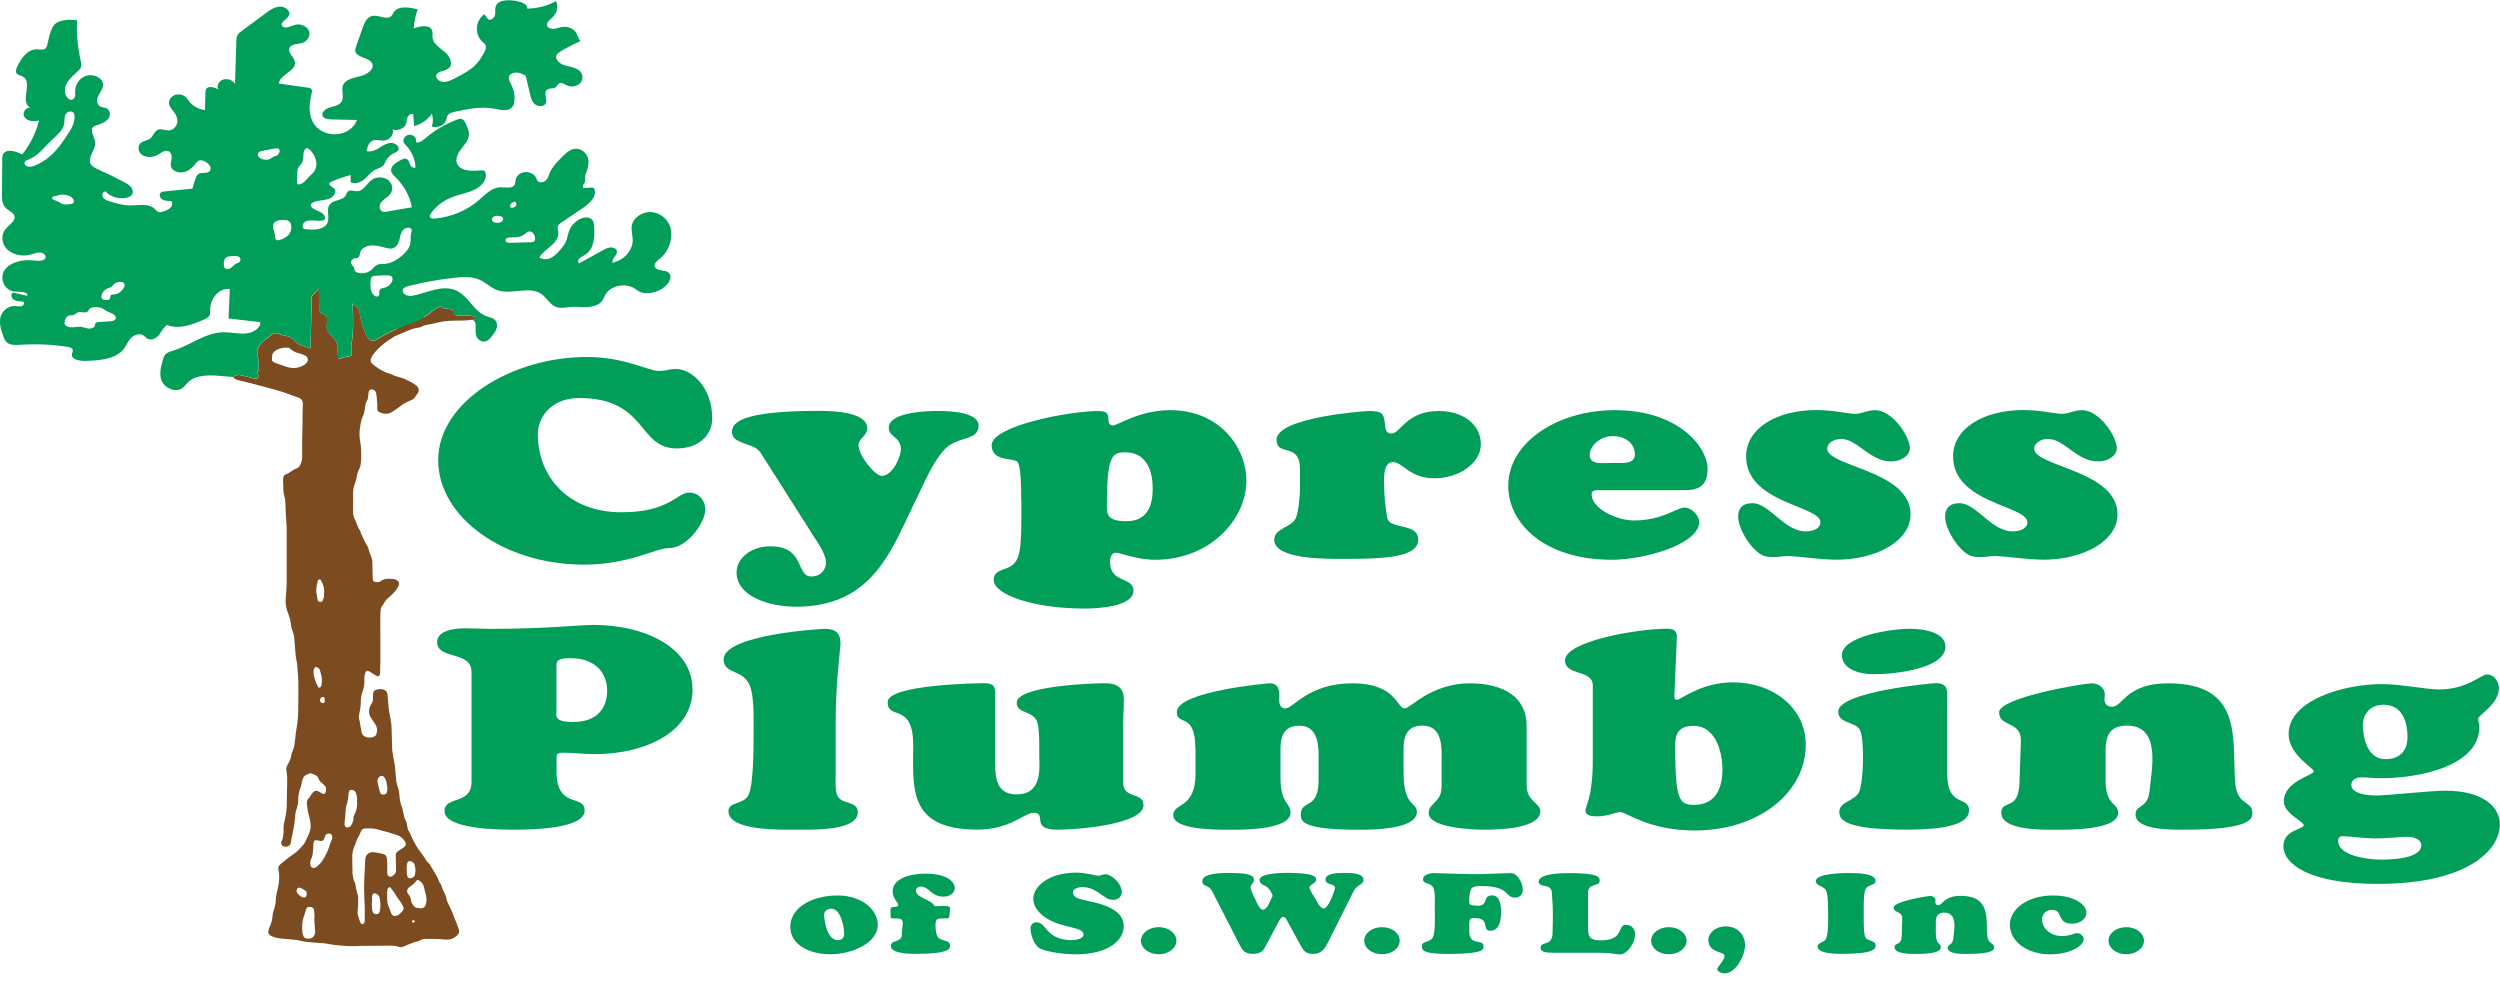 <svg xmlns="http://www.w3.org/2000/svg" xmlns:xlink="http://www.w3.org/1999/xlink" id="Layer_1" x="0px" y="0px" viewBox="0 0 317.32 126.67" style="enable-background:new 0 0 317.32 126.67;" xml:space="preserve">
<style type="text/css">
	.st0{fill:#009E59;}
	.st1{fill:#7C4C20;}
</style>
<g>
	<path class="st0" d="M74.51,45.31c4.75,0,7.8,1.77,9.06,1.77c1.07,0,1.36-0.25,2.18-0.25c2.03,0,4.65,2.28,4.65,6.29   c0,2.06-1.65,3.8-4.51,3.8c-4.99,0-3.73-6.4-12.35-6.4c-3.73,0-5.28,2.6-5.28,4.59c0,5.35,3.83,9.91,10.61,9.91   c6.15,0,7.07-2.5,8.58-2.5c1.4,0,2.08,1.23,2.08,2.13c0,1.59-2.23,4.92-4.65,4.92c-1.65,0-5.04,2.1-10.75,2.1   c-10.17,0-18.51-6-18.51-13.27C55.62,50.99,64.97,45.31,74.51,45.31z"></path>
	<path class="st0" d="M114.31,67.5c-2.36,4.81-5.43,9.51-13.27,9.51c-3.46,0-7.55-1.34-7.55-4.34c0-1.81,1.83-3.33,4.28-3.33   c4.47,0,3.22,3.83,5.19,3.83c1.3,0,1.88-0.94,1.88-1.77c0-1.01-0.96-2.39-1.54-3.29l-6.73-10.6c-0.91-1.45-3.66-1.01-3.66-2.68   c0-1.08,0.87-2.68,11.01-2.68c1.83,0,6.16,0.14,6.16,2.21c0,0.98-1.11,1.27-1.11,2.13c0,1.37,2.12,3.91,2.93,3.91   c1.44,0,2.45-2.5,2.45-3.36c0-1.63-1.54-1.52-1.54-2.75c0-1.92,4.52-2.13,6.25-2.13c1.59,0,5.15,0.18,5.15,1.84   c0,2.13-2.89,1.19-4.57,3.33c-1.06,1.27-1.83,2.86-2.5,4.27L114.31,67.5z"></path>
	<path class="st0" d="M129.62,63.38c0-3.8-0.29-4.63-0.53-4.81c-0.63-0.47-3.22,0-3.22-2.06c0-2.46,9.91-4.34,13.47-4.34   c1.15,0,1.35,0.29,1.35,1.08c0,0.25,0.05,0.76,0.53,0.76c0.67,0,3.37-1.95,7.31-1.95c6.3,0,9.67,4.74,9.67,8.97   c0,4.85-4.57,10.02-11.59,10.02c-2.26,0-4.52-0.9-4.95-0.9c-0.67,0-0.77,0.76-0.77,1.16c0,2.75,2.98,1.88,2.98,3.65   c0,2.03-4.38,2.28-6.25,2.28c-6.44,0-11.49-1.77-11.49-3.62c0-1.63,1.97-1.01,2.84-2.42c0.48-0.76,0.67-1.81,0.67-5.82V63.38z    M142.8,57.41c-1.73,0-2.31,0.54-2.31,7.12c0,1.19,0.77,1.63,2.45,1.63c2.98,0,3.37-2.42,3.37-4.16   C146.31,60.27,145.83,57.41,142.8,57.41z"></path>
	<path class="st0" d="M165.01,59.58c0-3.54-2.98-1.56-2.98-3.76c0-2.86,11.25-3.65,11.69-3.65c1.83,0,1.88,0.36,2.07,1.59   c0.05,0.43,0,1.27,0.82,1.27c1.15,0,1.88-2.86,6.01-2.86c3.22,0,5.34,1.81,5.34,4.2c0,2.42-2.74,4.34-5.92,4.34   c-3.13,0-3.99-2.06-5.24-2.06c-1.35,0-1.11,2.42-1.11,3.07c0,1.08,0.14,2.6,0.38,3.98c0.29,1.59,3.94,0.61,3.94,2.78   c0,2.28-4.23,2.46-9.52,2.46c-2.21,0-8.75,0.07-8.75-2.42c0-1.52,2.21-1.52,2.74-2.78c0.38-0.9,0.53-2.97,0.53-3.98V59.58z"></path>
	<path class="st0" d="M203.32,62.22c-0.53,0-1.3-0.11-1.3,0.51c0,1.81,3.13,3.33,5.39,3.33c3.61,0,5.39-1.63,6.4-1.63   s1.87,1.12,1.87,1.81c0,2.79-6.78,4.81-11.11,4.81c-8.66,0-13.13-4.7-13.13-9.37c0-5.57,6.3-9.62,13.52-9.62   c8.18,0,11.78,4.74,11.78,7.45c0,2.39-1.44,2.71-2.98,2.71H203.32z M207.51,57.67c0-1.3-1.06-2.31-2.84-2.31   c-1.59,0-2.89,1.23-2.89,2.39c0,1.3,1.64,1.01,2.89,1.01C205.97,58.75,207.51,58.97,207.51,57.67z"></path>
	<path class="st0" d="M233.42,52.28c0.87,0.11,1.64,0.25,1.97,0.25c0.48,0,0.87-0.11,1.3-0.25c0.43-0.11,0.87-0.22,1.3-0.22   c2.21,0,4.42,3.33,4.42,4.81c0,0.98-1.11,1.7-2.36,1.7c-2.74,0-4.28-2.86-6.4-2.86c-0.87,0-1.73,0.54-1.73,1.23   c0,2.31,10.58,2.75,10.58,8.35c0,3.4-4.38,5.75-9.38,5.75c-0.96,0-2.36-0.11-3.56-0.25c-1.2-0.11-2.26-0.22-2.55-0.22   c-0.34,0-0.63,0.04-0.96,0.07c-0.29,0.04-0.58,0.07-0.91,0.07c-0.96,0-1.44-0.11-2.12-0.69c-1.2-1.01-2.4-3.07-2.4-4.45   c0-0.94,0.43-1.7,1.83-1.7c2.12,0,4.04,3.58,6.73,3.58c0.96,0,1.88-0.36,1.88-1.16c0-2.13-9.43-2.39-9.43-8.35   c0-3.62,3.94-5.89,8.9-5.89C231.49,52.06,232.5,52.13,233.42,52.28z"></path>
	<path class="st0" d="M259.69,52.28c0.87,0.11,1.64,0.25,1.97,0.25c0.48,0,0.87-0.11,1.3-0.25c0.43-0.11,0.87-0.22,1.3-0.22   c2.21,0,4.42,3.33,4.42,4.81c0,0.98-1.11,1.7-2.36,1.7c-2.74,0-4.28-2.86-6.4-2.86c-0.87,0-1.73,0.54-1.73,1.23   c0,2.31,10.58,2.75,10.58,8.35c0,3.4-4.38,5.75-9.38,5.75c-0.96,0-2.36-0.11-3.56-0.25c-1.2-0.11-2.26-0.22-2.55-0.22   c-0.34,0-0.63,0.04-0.96,0.07c-0.29,0.04-0.58,0.07-0.91,0.07c-0.96,0-1.44-0.11-2.12-0.69c-1.2-1.01-2.4-3.07-2.4-4.45   c0-0.94,0.43-1.7,1.83-1.7c2.12,0,4.04,3.58,6.73,3.58c0.96,0,1.88-0.36,1.88-1.16c0-2.13-9.43-2.39-9.43-8.35   c0-3.62,3.94-5.89,8.9-5.89C257.77,52.06,258.78,52.13,259.69,52.28z"></path>
	<g>
		<path class="st0" d="M59.84,85.26c0-2.69-4.36-1.5-4.36-3.76c0-1.43,2.06-1.75,3.52-1.75c1.17,0,2.3,0.07,3.47,0.07    c6.8,0,10.93-0.5,12.9-0.5c6.38,0,12.53,2.83,12.53,8.2c0,5.34-5.91,8.2-12.43,8.2c-1.41,0-2.81-0.18-4.08-0.18    c-0.56,0-0.75,0.18-0.75,0.57v2.08c0.14,4.48,3.57,2.61,3.57,4.69c0,2.33-6.76,2.43-8.87,2.43c-1.97,0-8.92-0.04-8.92-2.36    c0-1.97,3.43-0.75,3.43-3.69V85.26z M72.41,83.54c-1.83,0-1.78,0.43-1.78,1.15v5.37c0,0.75-0.42,1.58,2.11,1.58    c3.1,0,4.32-1.79,4.32-3.98C77.06,85.4,75.55,83.54,72.41,83.54z"></path>
		<path class="st0" d="M106.06,98.51c0,0.64-0.05,1.83,0.19,2.4c0.52,1.29,2.63,0.68,2.63,2.18c0,2.4-5.72,2.22-7.74,2.22    c-2.11,0-8.68,0.18-8.68-2.36c0-1.25,2.02-0.79,2.58-2.11c0.61-1.47,0.61-5.94,0.61-7.7c0-1.4,0.09-4.08-0.33-5.69    c-0.7-2.65-3.47-1.72-3.47-3.76c0-3.12,12.2-3.87,12.86-3.87c1.6,0,1.97,0.79,1.97,1.86c0,0.82-0.61,4.76-0.61,9.88V98.51z"></path>
		<path class="st0" d="M126.33,97.18c0,1.43,0.14,3.65,2.67,3.65c3.38,0,2.91-3.37,2.91-5.08c0-1.18,0.05-2.72-0.19-3.87    c-0.38-1.79-2.67-1.18-2.67-2.69c0-2.11,9.43-2.47,11.21-2.47c1.69,0,2.39,0.75,2.39,2c0,1.15-0.09,2.26-0.09,3.4v7.2    c0,2.15,2.58,1.15,2.58,2.87c0,2.44-8.31,3.12-10.89,3.12c-3.61,0-1.22-2.15-3.1-2.15c-0.52,0-1.27,0.54-2.39,1.07    s-2.63,1.07-4.69,1.07c-8.92,0-8.16-5.37-8.16-10.74c0-5.48-3.24-3.08-3.24-5.44c0-2.29,11.82-2.4,12.2-2.4    c1.31,0,1.45,0.46,1.45,1.36V97.18z"></path>
		<path class="st0" d="M151.72,94.93c0-2.29-0.61-2.94-1.08-3.26c-0.61-0.39-1.27-0.36-1.27-1.29c0-2.65,11.64-3.65,11.73-3.65    c1.17,0,1.27,0.79,1.27,1.54c0,0.43-0.19,1.65,0.8,1.65c0.47,0,1.22-0.79,2.53-1.61c1.31-0.79,3.19-1.58,5.96-1.58    c5.58,0,5.63,3.19,6.62,3.19c0.38,0,1.22-0.79,2.58-1.61c1.41-0.79,3.28-1.58,5.68-1.58c4.46,0,7.23,1.86,7.23,5.37v7.56    c0,2.08,1.74,2.26,1.74,3.29c0,2.26-5.35,2.36-7.18,2.36c-1.55,0-6.99-0.25-6.99-2.11c0-1.33,1.64-1.29,1.64-3.37v-3.22    c0-1.5,0.23-4.51-2.44-4.51c-2.63,0-2.39,2.44-2.39,3.76v2.22c0,4.4,1.69,3.65,1.69,4.98c0,2.22-5.63,2.26-7.32,2.26    c-7.09,0-7.46-1-7.41-2c0.05-1.9,2.39-0.39,2.25-4.66v-2.04c0-1.29,0.24-4.51-2.44-4.51c-2.63,0-2.39,2.44-2.39,3.76v2.9    c0,3.29,1.27,3.08,1.27,4.37c0,0.93-1.08,2.18-7.51,2.18c-1.83,0-7.37,0.04-7.37-1.86c0-1.61,2.82-0.75,2.82-5.23V94.93z"></path>
		<path class="st0" d="M212.53,88.26c0,0.18-0.05,0.57,0.33,0.57c0.23,0,0.99-0.57,2.21-1.11c1.22-0.57,2.86-1.11,4.93-1.11    c4.97,0,9.2,3.19,9.2,7.91c0,6.12-6.01,10.89-14.08,10.89c-5.91,0-8.68-2.33-9.43-2.33s-1.5,0.54-3.05,0.54    c-0.66,0-1.41-0.14-1.41-0.72c0-0.57,0.94-1.72,0.94-6.37v-9.53c0-2.08-3.52-1.15-3.52-3.19c0-2.4,9.1-4.01,13-4.01    c1.27,0,1.22,0.75,1.17,1.54L212.53,88.26z M214.93,92.13c-2.06,0-2.3,1.29-2.3,2.51c0,6.95,0.52,7.52,2.39,7.52    c3.1,0,3.61-2.69,3.61-4.51C218.63,95.96,218.02,92.13,214.93,92.13z"></path>
		<path class="st0" d="M247.16,98.29c0,4.23,2.77,2.69,2.77,4.58c0,2.43-5.96,2.43-8.07,2.43c-8.07,0-8.4-1.4-8.4-2.26    c0-1.29,1.92-1.36,2.49-2.47c0.61-1.25,0.7-6.45,0.19-7.77c-0.42-1.25-2.82-0.86-2.82-2.47c0-2.54,11.92-3.62,12.39-3.62    c1.41,0,1.45,0.82,1.45,1.58V98.29z M237.87,85.58c-1.97,0-4.08-0.68-4.08-2.44c0-2.36,6.19-3.33,8.59-3.33    c1.88,0,4.55,0.47,4.55,2.26C246.93,84.86,240.55,85.58,237.87,85.58z"></path>
		<path class="st0" d="M267.25,98.94c0,3.47,1.6,2.87,1.6,4.23c0,2.22-6.24,2.15-8.17,2.15c-1.88,0-6.66,0-6.66-2.15    c0-1.72,2.16-0.18,2.3-3.69l0.19-5.37c0.09-2.65-2.77-1.79-2.77-3.69c0-1.9,10.79-3.69,11.73-3.69c1.03,0,1.69,0.68,1.69,1.4    c0,0.21-0.05,0.43-0.05,0.64c0,0.43,0.23,0.93,0.94,0.93c0.75,0,1.17-0.75,2.11-1.5c0.94-0.72,2.35-1.47,5.02-1.47    c9.71,0,8.07,7.27,8.54,12.71c0.24,2.83,2.16,2.18,2.16,3.72c0,0.64,0.19,2.15-8.63,2.15c-1.69,0-6.19,0.07-6.19-1.93    c0-1.29,1.55-0.68,1.78-3.01c0.23-2.54,1.55-8.27-2.86-8.27c-3,0-2.72,2.47-2.72,4.08V98.94z"></path>
		<path class="st0" d="M301.79,112.19c-8.68,0-11.96-2.51-11.96-4.8c0-2.08,2.58-2.11,2.58-2.65c0-0.47-2.53-1.47-2.53-3.04    c0-2.54,3.8-3.29,3.8-3.8c0-0.43-3.19-2.08-3.19-4.73c0-4.33,7.08-6.34,11.82-6.34c2.39,0,5.63,0.68,7.27,0.68    c3.57,0,5.35-1.9,6.05-1.9c1.08,0,1.55,1.07,1.55,1.75c0,2-2.63,3.44-2.63,3.83c0,0.36,0.14,0.75,0.14,1.11    c0,4.83-7.37,6.48-12.53,6.48c-0.8,0-1.6-0.11-2.44-0.11c-0.8,0-1.27,0.39-1.27,0.97c0,1.11,2.06,1.33,3.14,1.33    c1.46,0,6.9-0.61,8.77-0.61c4.88,0,6.94,2.11,6.94,4.26C317.32,107.85,313.28,112.19,301.79,112.19z M302.26,109.11    c1.55,0,5.07-0.18,5.07-1.83c0-0.75-0.94-1.07-1.83-1.07c-0.7,0-2.53,0.21-4.04,0.21c-1.08,0-3.61-0.29-4.13-0.29    c-0.42,0-0.56,0.32-0.56,0.57C296.77,108.61,300.43,109.11,302.26,109.11z M302.54,89.45c-1.83,0-2.63,1.33-2.63,2.58    c0,1.36,0.47,4.33,2.86,4.33c2.11,0,2.81-1.4,2.81-2.79C305.59,92.1,305.17,89.45,302.54,89.45z"></path>
	</g>
	<g>
		<path class="st0" d="M100.31,117.64c0-2.54,2.92-3.98,5.99-3.98c3.26,0,5.12,1.95,5.12,3.71c0,2.33-3.28,3.75-6.01,3.75    C102.66,121.12,100.31,119.88,100.31,117.64z M105.51,115.34c-0.61,0-0.95,0.44-0.91,0.85c0.07,0.89,0.41,3.08,1.69,3.14    c0.71,0.03,0.86-0.43,0.86-0.88C107.14,117.81,106.77,115.34,105.51,115.34z"></path>
		<path class="st0" d="M114.58,117.24c0.04-0.44-0.15-0.67-0.74-0.67c-0.22,0-0.8,0.07-0.8-0.18c0-1.12-0.11-1.25,0.45-1.28    c0.22-0.01,0.52-0.03,0.52-0.27c0-0.27-0.71-0.8-0.71-1.69c0-1.69,2.29-2.26,4.15-2.26c3.03,0,3.74,1.22,3.74,1.83    c0,0.6-0.63,1.09-1.42,1.09c-1.62,0-1.82-1.28-2.89-1.28c-0.37,0-0.63,0.23-0.63,0.51c0,0.89,1.94,1.19,2.27,1.82    c0.06,0.11,0.07,0.16,0.26,0.16c0.78,0,1.84-0.16,1.81,0.27l-0.09,1.04c-0.02,0.21-0.22,0.24-0.48,0.24    c-1.1,0-1.28-0.01-1.28,0.92c0,0.4,0.06,0.9,0.19,1.26c0.33,0.85,1.66,0.4,1.66,1.28c0,0.34-0.04,1.04-4.23,1.04    c-0.89,0-3.29-0.01-3.29-1.01c0-0.79,1.3-0.43,1.38-1.29L114.58,117.24z"></path>
		<path class="st0" d="M131.15,114.07c0-1.48,1.86-3.31,5.47-3.31c1.19,0,2.53,0.4,2.81,0.4c0.26,0,0.52-0.2,0.91-0.2    c0.63,0,2.05,1.09,2.05,2.29c0,0.48-0.41,0.97-1.1,0.97c-1.25,0-1.97-1.62-3.91-1.62c-0.58,0-1.19,0.2-1.19,0.71    c0,1.12,2.55,0.82,4.71,1.92c1.15,0.58,1.73,1.29,1.73,2.36c0,1.66-1.79,3.54-6.12,3.54c-1.23,0-3.33-0.24-4.39-0.68    c-0.89-0.38-1.32-1.89-1.32-2.61c0-0.38,0.22-0.77,0.78-0.77c1.32,0,1.1,2.26,4.52,2.26c0.41,0,1.43-0.16,1.43-0.7    c0-1.02-2.55-0.77-4.62-2.03C131.89,115.96,131.15,115.1,131.15,114.07z"></path>
		<path class="st0" d="M147.07,121.12c-1.25,0-2.25-0.77-2.25-1.72c0-0.95,1-1.72,2.25-1.72c1.25,0,2.25,0.77,2.25,1.72    C149.32,120.35,148.32,121.12,147.07,121.12z"></path>
		<path class="st0" d="M163.44,116.99c-0.09-0.16-0.24-0.6-0.54-0.6c-0.35,0-0.48,0.37-0.97,1.28l-1.14,2.14    c-0.39,0.74-0.58,1.26-1.79,1.26c-1.04,0-1.32-0.5-1.66-1.15l-3.46-6.75c-0.52-1.02-1.27-0.5-1.27-1.36    c0-0.98,2.51-1.01,3.37-1.01c2.72,0,3.18,0.33,3.18,0.91c0,0.43-0.43,0.48-0.43,0.92c0,0.41,0.58,1.45,0.65,1.62    c0.09,0.23,0.5,1.22,0.93,1.22c0.48,0,0.88-1.02,0.97-1.24c0.06-0.08,0.24-0.46,0.24-0.55c0-0.13-0.39-1.01-0.95-1.25    c-0.37-0.14-0.69-0.34-0.69-0.7c0-0.09-0.26-0.94,3.63-0.94c3.61,0,3.54,0.64,3.54,0.88c0,0.47-0.84,0.6-0.84,0.95    c0,0.38,0.63,1.26,0.82,1.58c0.13,0.23,0.54,1.11,0.99,1.11c0.63,0,1.43-2.42,1.43-2.61c0-0.61-1.21-0.3-1.21-1.08    c0-0.87,1.9-0.82,2.66-0.82c0.76,0,2.16,0.07,2.16,0.87c0,0.7-0.78,0.51-1.28,1.51l-3.2,6.39c-0.39,0.77-0.82,1.51-1.88,1.51    c-0.93,0-1.23-0.38-1.56-0.98L163.44,116.99z"></path>
		<path class="st0" d="M175.41,121.12c-1.25,0-2.25-0.77-2.25-1.72c0-0.95,1.01-1.72,2.25-1.72s2.25,0.77,2.25,1.72    C177.66,120.35,176.66,121.12,175.41,121.12z"></path>
		<path class="st0" d="M182.11,115.11c0.02-0.58,0.04-1.49-0.06-2.04c-0.22-1.22-1.43-0.7-1.43-1.48c0-0.54,0.82-0.77,1.42-0.77    c0.48,0,3.83,0.14,5.38,0.14c0.37,0,4.11-0.14,4.38-0.14c0.73,0,1.49,1.17,1.49,2.13c0,0.48-0.3,0.98-1,0.98    c-1.29,0-0.62-1.46-4.19-1.46c-1.13,0-1.62-0.07-1.62,1.99c0,0.26,0.02,0.5,1.1,0.5c1.43,0,0.52-1.31,1.82-1.31    c1.06,0,1.14,1.55,1.14,2.1c0,0.67-0.09,2.39-1.36,2.39c-1.19,0,0.04-1.61-1.96-1.61c-0.82,0-0.71,0.11-0.73,1.58    c-0.07,2.1,1.81,0.94,1.81,2.02c0,0.33,0.17,0.95-4.36,0.95c-2.98,0-3.46-0.33-3.46-0.94c0-0.8,1-0.43,1.4-1.18    c0.19-0.4,0.24-1.41,0.24-1.88V115.11z"></path>
		<path class="st0" d="M197.09,120.92c-0.6,0-1.54,0.03-1.54-0.62c0-0.88,1.45-0.14,1.51-1.79c0.04-1.04,0.04-1.95,0.04-2.78    c0-0.85-0.09-1.65-0.13-2.44c-0.04-1.19-1.67-0.57-1.67-1.38c0-1.04,2.92-1.09,3.83-1.09c3.72,0,3.91,0.48,3.91,0.97    c0,0.82-1.47,0.2-1.47,1.53v4.52c0,1.02,0.22,1.52,1.54,1.52c3.17,0,2.08-1.97,3.28-1.97c0.84,0,1.15,0.68,1.15,1.22    c0,1.11-1.04,2.53-1.9,2.53c-0.34,0-0.6-0.06-0.93-0.1c-0.35-0.06-0.76-0.1-1.4-0.1H197.09z"></path>
		<path class="st0" d="M211.82,121.12c-1.25,0-2.25-0.77-2.25-1.72c0-0.95,1.01-1.72,2.25-1.72s2.25,0.77,2.25,1.72    C214.07,120.35,213.06,121.12,211.82,121.12z"></path>
		<path class="st0" d="M217.96,122.99c0-0.24,0.93-1.09,0.93-1.66c0-0.61-2.05-0.31-2.05-2.03c0-0.91,0.97-1.72,2.18-1.72    c1.69,0,2.48,1.25,2.48,2.39c0,1.26-1.14,3.58-2.61,3.58C218.5,123.55,217.96,123.32,217.96,122.99z"></path>
		<path class="st0" d="M232.02,115.24c0-1.8-0.19-2.22-0.39-2.42c-0.43-0.41-1.15-0.45-1.15-0.99c0-1.02,3.8-1.02,4.17-1.02    c1.12,0,3.41,0.03,3.41,0.99c0,0.51-0.71,0.48-1.13,0.85c-0.35,0.31-0.37,1.59-0.37,2.58v1.41c0,2.53,0.22,2.47,0.6,2.64    c0.47,0.21,0.91,0.28,0.91,0.72c0,0.43-0.17,1.07-4.24,1.07c-0.78,0-3.13-0.01-3.13-0.92c0-0.45,0.63-0.53,0.93-0.79    c0.22-0.2,0.41-0.72,0.41-2.71V115.24z"></path>
		<path class="st0" d="M245.72,118.55c0,1.38,0.63,1.14,0.63,1.68c0,0.88-2.48,0.85-3.24,0.85c-0.75,0-2.64,0-2.64-0.85    c0-0.68,0.86-0.07,0.91-1.46l0.07-2.13c0.04-1.05-1.1-0.71-1.1-1.46s4.28-1.46,4.65-1.46c0.41,0,0.67,0.27,0.67,0.55    c0,0.08-0.02,0.17-0.02,0.25c0,0.17,0.09,0.37,0.37,0.37c0.3,0,0.46-0.3,0.84-0.6c0.37-0.28,0.93-0.58,1.99-0.58    c3.85,0,3.2,2.88,3.39,5.04c0.09,1.12,0.86,0.87,0.86,1.48c0,0.26,0.08,0.85-3.42,0.85c-0.67,0-2.46,0.03-2.46-0.77    c0-0.51,0.61-0.27,0.71-1.19c0.09-1.01,0.61-3.28-1.14-3.28c-1.19,0-1.08,0.98-1.08,1.62V118.55z"></path>
		<path class="st0" d="M260.56,113.66c2.79,0,4.26,1.18,4.26,2.17c0,0.8-0.78,1.41-1.82,1.41c-2.01,0-1.08-1.76-2.55-1.76    c-0.82,0-1.27,0.64-1.27,1.21c0,1.05,1.02,2.12,2.49,2.12c1.17,0,1.56-0.37,1.96-0.37c0.5,0,0.84,0.43,0.84,0.77    c0,0.84-1.68,1.92-4.28,1.92c-2.81,0-5.08-1.58-5.08-3.75C255.11,115.32,257.44,113.66,260.56,113.66z"></path>
		<path class="st0" d="M269.88,121.12c-1.25,0-2.25-0.77-2.25-1.72c0-0.95,1.01-1.72,2.25-1.72s2.25,0.77,2.25,1.72    C272.13,120.35,271.12,121.12,269.88,121.12z"></path>
	</g>
</g>
<g>
	<path class="st1" d="M59.86,40.11c-1.35-0.14-2.03,0.09-2.19-0.27c-0.16-0.36,0.1-0.59-0.89-0.63c-0.99-0.05-0.47-0.59-1.46,0   c-0.99,0.59-0.94,0.91-1.83,1.13c-0.89,0.23-4.6,2.13-5.23,2.49c-0.63,0.36-1.2,0.95-1.83-0.45c-0.63-1.4-0.73-2.35-0.78-2.81   c-0.05-0.45-0.89-1.04-0.89-1.04s0.21,3.49-0.1,4.89c-0.31,1.4,0.52,1.72-0.58,1.86c-1.1,0.14-1.09,0.72-1.2-0.23   c-0.11-0.95,0.1-1.04-0.27-1.77c-0.37-0.72-0.37-0.41-0.84-1c-0.47-0.59-0.26-0.81-0.26-1.49c0-0.68,0.16-0.41-0.31-0.81   c-0.47-0.41-0.68-0.05-0.68-1.13c0-1.09-0.05-2.22-0.05-2.22l-0.89,1l-0.16,6.56c0,0,0.26,0.18-1.05-0.32   c-1.31-0.5-0.94-1.04-2.04-1.22c-1.1-0.18-1.36-0.68-1.99-0.05c-0.63,0.63-1.15,0.68-1.52,1.49c-0.37,0.81,0,1.18,0,1.81   c0,0.63,0.2,1.04-0.16,1.36c0,0,0.53,1.04-0.46,0.77c-0.99-0.27-1.2-0.27-1.67-0.41c-0.47-0.14-1.67,0.32-0.1,0.68   c1.57,0.36,4.79,1.25,4.79,1.25c0.89,0.25,1.71,0.61,2.58,0.89c0.42,0.13,0.66,0.42,0.64,0.83c0,0.12-0.01,0.24-0.01,0.36   c-0.01,0.37-0.02,0.74-0.03,1.11c0,0.21,0,0.42,0,0.62c-0.02,0.92-0.04,1.84-0.05,2.76c-0.01,0.65-0.01,1.31,0,1.96   c0.01,0.37-0.12,0.7-0.3,1.03c-0.09,0.15-0.21,0.28-0.39,0.34c-0.32,0.1-0.55,0.3-0.81,0.46c-0.15,0.1-0.3,0.21-0.47,0.26   c-0.29,0.09-0.4,0.26-0.43,0.5c-0.01,0.12-0.02,0.24-0.02,0.35c0.01,0.4,0.04,0.8,0.04,1.2c0,0.25,0.04,0.5,0.12,0.75   c0.07,0.2,0.11,0.41,0.12,0.61c0.04,0.67,0.05,1.34,0.08,2c0.01,0.16,0.03,0.33,0.04,0.49c0.02,0.34,0.06,0.68,0.06,1.02   c0,2.17-0.01,4.34,0,6.51c0,0.82-0.06,1.63-0.13,2.45c-0.05,0.61,0.06,1.19,0.29,1.75c0.19,0.48,0.33,0.96,0.38,1.47   c0.03,0.31,0.11,0.61,0.24,0.91c0.09,0.22,0.14,0.46,0.17,0.69c0.05,0.5,0.07,1.01,0.12,1.51c0.04,0.46,0.06,0.92,0.16,1.37   c0.07,0.31,0.12,0.61,0.13,0.92c0.01,0.18,0,0.36,0.03,0.53c0.1,0.74,0.09,1.48,0.09,2.23c-0.01,0.95,0,1.9-0.02,2.85   c-0.01,0.53-0.04,1.07-0.12,1.6c-0.09,0.57-0.2,1.14-0.24,1.72c-0.01,0.13-0.02,0.27-0.04,0.4c-0.07,0.49-0.12,0.97-0.35,1.43   c-0.06,0.12-0.1,0.26-0.12,0.39c-0.05,0.4-0.2,0.78-0.42,1.14c-0.16,0.26-0.27,0.56-0.21,0.86c0.12,0.53,0.1,1.06,0.1,1.6   c-0.01,0.86-0.05,1.72-0.05,2.58c0,0.66-0.07,1.3-0.23,1.95c-0.1,0.41-0.19,0.81-0.18,1.23c0.01,0.56,0.01,1.13-0.28,1.66   c-0.05,0.09-0.02,0.24,0.02,0.34c0.04,0.13,0.17,0.22,0.33,0.26c0.39,0.09,0.68-0.04,0.82-0.36c0.04-0.1,0.05-0.2,0.07-0.3   c0.04-0.25,0.06-0.5,0.13-0.75c0.21-0.83,0.33-1.67,0.39-2.51c0.01-0.13,0.02-0.27,0.06-0.4c0.08-0.33,0.19-0.66,0.27-1   c0.04-0.16,0.06-0.32,0.05-0.49c-0.02-0.59,0.08-1.15,0.31-1.7c0.08-0.18,0.09-0.38,0.14-0.56c0.05-0.19,0.08-0.38,0.15-0.56   c0.15-0.38,0.51-0.54,0.92-0.65c0.03-0.01,0.07-0.01,0.1,0c0.38,0.14,0.8,0.23,0.94,0.63c0.09,0.25,0.26,0.45,0.48,0.62   c0.09,0.07,0.17,0.15,0.25,0.23c0.3,0.29,0.29,0.62,0.17,0.96c-0.06,0.17-0.25,0.22-0.41,0.13c-0.07-0.04-0.13-0.09-0.2-0.13   c-0.56-0.33-0.74-0.35-1.19,0.24c-0.04,0.05-0.06,0.11-0.09,0.16c-0.07,0.1-0.13,0.21-0.22,0.3c-0.2,0.19-0.27,0.42-0.25,0.66   c0.03,0.34,0.06,0.68,0.13,1.02c0.07,0.38,0.2,0.75,0.27,1.13c0.08,0.46,0.14,0.92-0.01,1.37c-0.17,0.53-0.44,1.03-0.68,1.53   c-0.01,0.03-0.03,0.05-0.05,0.08c-0.45,0.55-0.94,1.07-1.56,1.47c-0.5,0.32-0.91,0.72-1.38,1.06c-0.32,0.24-0.41,0.52-0.32,0.88   c0.14,0.53,0.09,1.07,0.03,1.6c-0.06,0.46-0.19,0.9-0.28,1.36c-0.04,0.19-0.08,0.38-0.08,0.57c-0.01,0.54-0.12,1.06-0.3,1.58   c-0.07,0.21-0.12,0.43-0.13,0.65c-0.03,0.5-0.16,0.97-0.38,1.42c-0.07,0.15-0.12,0.31-0.15,0.47c-0.06,0.3,0.07,0.51,0.39,0.66   c0.4,0.19,0.83,0.28,1.28,0.32c0.61,0.05,1.23,0.11,1.84,0.17c0.12,0.01,0.24,0.02,0.35,0.06c0.72,0.21,1.48,0.24,2.23,0.3   c0.58,0.04,1.16,0.06,1.73,0.19c0.25,0.06,0.51,0.08,0.76,0.11c0.46,0.05,0.92,0.09,1.38,0.12c0.41,0.02,0.82,0.01,1.23,0.01   c0.17,0,0.34-0.03,0.51-0.03c1.29-0.01,2.57-0.02,3.86-0.03c0.31,0,0.62,0.02,0.91,0.13c0.23,0.09,0.46,0.07,0.7-0.02   c0.61-0.23,1.18-0.55,1.84-0.68c0.11-0.02,0.22-0.08,0.32-0.14c0.2-0.11,0.41-0.15,0.64-0.14c0.79,0.02,1.58-0.05,2.36,0.07   c0.12,0.02,0.24,0.01,0.36,0.01c0.45,0.01,0.82-0.15,1.15-0.42c0.39-0.3,0.45-0.64,0.27-1.05c-0.08-0.18-0.12-0.37-0.19-0.55   c-0.05-0.13-0.11-0.25-0.16-0.37c-0.08-0.19-0.16-0.39-0.23-0.59c-0.07-0.18-0.13-0.37-0.21-0.55c-0.21-0.45-0.43-0.9-0.64-1.36   c-0.04-0.1-0.07-0.2-0.08-0.3c-0.04-0.3-0.17-0.57-0.31-0.85c-0.08-0.16-0.17-0.33-0.22-0.5c-0.07-0.25-0.13-0.49-0.33-0.69   c-0.07-0.07-0.09-0.19-0.13-0.29c-0.06-0.14-0.09-0.29-0.17-0.42c-0.31-0.54-0.64-1.08-0.96-1.62c-0.03-0.05-0.07-0.1-0.12-0.14   c-0.28-0.21-0.42-0.5-0.59-0.78c-0.12-0.21-0.29-0.4-0.44-0.6c-0.08-0.11-0.17-0.22-0.25-0.34c-0.22-0.33-0.43-0.67-0.61-1.03   c-0.16-0.3-0.31-0.59-0.43-0.9c-0.03-0.07-0.04-0.15-0.09-0.21c-0.23-0.31-0.31-0.66-0.35-1.01c-0.02-0.18-0.06-0.36-0.15-0.52   c-0.19-0.33-0.25-0.68-0.33-1.03c-0.06-0.26-0.09-0.53-0.19-0.78c-0.16-0.38-0.24-0.77-0.27-1.17c-0.03-0.52-0.12-1.03-0.3-1.53   c-0.09-0.25-0.13-0.52-0.15-0.79c-0.06-0.55-0.09-1.1-0.14-1.64c-0.01-0.12-0.04-0.23-0.06-0.35c-0.12-0.63-0.27-1.26-0.3-1.9   c-0.03-0.89-0.04-1.78-0.07-2.67c-0.02-0.61-0.18-1.2-0.27-1.81c-0.03-0.21-0.08-0.41-0.1-0.61c-0.05-0.56-0.09-1.13-0.14-1.69   c-0.01-0.09-0.03-0.18-0.05-0.26c-0.04-0.15-0.16-0.25-0.3-0.34c-0.34-0.2-0.69-0.14-1.04-0.07c-0.2,0.04-0.33,0.15-0.39,0.32   c-0.08,0.23-0.09,0.47-0.07,0.71c0.03,0.3-0.05,0.58-0.23,0.85c-0.35,0.51-0.36,1.18-0.03,1.7c0.15,0.25,0.33,0.49,0.5,0.73   c0.29,0.42,0.35,0.86,0.2,1.33c-0.03,0.08-0.08,0.17-0.15,0.23c-0.3,0.25-0.96,0.29-1.3,0.1c-0.23-0.13-0.38-0.31-0.43-0.54   c-0.07-0.35-0.13-0.7-0.19-1.06c-0.03-0.15-0.03-0.3-0.08-0.44c-0.1-0.28-0.1-0.55-0.04-0.83c0.14-0.57,0.21-1.14,0.21-1.72   c0-0.39,0.08-0.77,0.22-1.14c0.16-0.43,0.24-0.87,0.23-1.32c0-0.21-0.01-0.42,0.01-0.62c0.02-0.17,0.07-0.35,0.14-0.52   c0.06-0.15,0.21-0.2,0.38-0.13c0.12,0.05,0.23,0.12,0.34,0.19c0.21,0.13,0.41,0.27,0.63,0.39c0.08,0.05,0.18,0.06,0.27,0.09   c0.21-0.14,0.22-0.32,0.22-0.5c0.02-0.61,0.04-1.22,0.04-1.82c0-1.69-0.01-3.39-0.01-5.08c0-0.34,0.01-0.68,0.04-1.02   c0.01-0.14,0.03-0.31,0.12-0.42c0.29-0.35,0.43-0.78,0.8-1.08c0.21-0.17,0.4-0.36,0.6-0.55c0.13-0.12,0.25-0.24,0.36-0.38   c0.13-0.17,0.24-0.36,0.35-0.54c0.26-0.4,0.06-0.83-0.46-0.94c-0.23-0.05-0.48-0.06-0.71-0.06c-0.37-0.01-0.72,0.05-1,0.27   c-0.21,0.17-0.46,0.18-0.72,0.14c-0.19-0.03-0.31-0.13-0.33-0.3c-0.02-0.13-0.01-0.27-0.02-0.4c-0.02-0.65-0.02-1.31-0.05-1.96   c-0.01-0.22-0.07-0.45-0.17-0.65c-0.12-0.25-0.21-0.5-0.27-0.76c-0.05-0.25-0.15-0.48-0.31-0.7c-0.1-0.14-0.15-0.3-0.23-0.45   c-0.07-0.14-0.14-0.27-0.2-0.41c-0.08-0.16-0.16-0.32-0.23-0.49c-0.07-0.15-0.09-0.33-0.18-0.46c-0.21-0.28-0.3-0.6-0.42-0.9   c-0.04-0.1-0.06-0.2-0.12-0.29c-0.24-0.41-0.32-0.85-0.32-1.3c0-0.79,0.02-1.57,0.02-2.36c0-0.36,0.09-0.7,0.22-1.05   c0.1-0.27,0.19-0.54,0.23-0.82c0.06-0.4,0.18-0.78,0.37-1.15c0.09-0.17,0.13-0.37,0.15-0.56c0.09-0.76,0.07-1.51,0.01-2.27   c-0.03-0.34-0.12-0.68-0.15-1.01c-0.03-0.31-0.03-0.62,0-0.93c0.02-0.31,0.09-0.62,0.14-0.93c0.05-0.33,0.13-0.64,0.29-0.94   c0.08-0.15,0.13-0.31,0.16-0.47c0.05-0.25,0.08-0.5,0.11-0.75c0.03-0.22,0.07-0.44,0.2-0.64c0.13-0.22,0.17-0.45,0.18-0.69   c0.01-0.16,0.03-0.33,0.07-0.48c0.04-0.14,0.09-0.31,0.3-0.32c0.21-0.01,0.41,0.07,0.53,0.23c0.05,0.06,0.08,0.13,0.1,0.2   c0.03,0.12,0.05,0.23,0.06,0.35c0.03,0.55,0.15,1.09,0.09,1.64c0,0.04,0,0.09,0.01,0.13c0.02,0.14,0.09,0.25,0.24,0.32   c0.49,0.24,1,0.31,1.51,0.05c0.1-0.05,0.21-0.11,0.3-0.17c0.25-0.18,0.52-0.35,0.75-0.54c0.44-0.37,0.96-0.62,1.5-0.85   c0.17-0.08,0.33-0.17,0.43-0.31c0.13-0.17,0.26-0.35,0.38-0.53c0.23-0.33,0.22-0.71-0.19-1.04c-0.41-0.33-0.9-0.54-1.37-0.78   c-0.2-0.1-0.44-0.16-0.67-0.23c-0.34-0.1-0.69-0.18-1-0.35c-0.13-0.07-0.28-0.11-0.42-0.16c-0.13-0.04-0.26-0.07-0.38-0.13   c-0.62-0.26-1.16-0.62-1.66-1.04c-0.29-0.24-0.33-0.52-0.19-0.81c0.2-0.41,0.51-0.77,0.84-1.11c0.23-0.24,0.5-0.45,0.75-0.67   c0.11-0.09,0.22-0.18,0.35-0.27c0.31-0.21,0.63-0.41,0.94-0.62c0.05-0.04,0.12-0.06,0.18-0.09c0.54-0.23,1.07-0.47,1.61-0.69   c0.4-0.16,0.81-0.32,1.26-0.36c0.16-0.01,0.33-0.07,0.47-0.15c0.22-0.12,0.46-0.18,0.72-0.23c0.34-0.05,0.67-0.11,1-0.2   c0.61-0.17,1.23-0.27,1.86-0.3c0.6-0.03,1.2-0.03,1.8-0.04c0.34,0,0.68-0.03,1.02-0.1C59.86,40.59,61.21,40.24,59.86,40.11z    M37.22,46.72c-0.78-0.05-1.26-0.32-2.09-0.59c-0.84-0.27-0.58-0.5-0.58-1s0.78-0.95,1.57-1c0.78-0.05,0.52,0.09,1.15,0.45   c0.63,0.36,0.52,0.09,1.62,0.63C39.63,46.08,38,46.76,37.22,46.72z M40.34,73.69c0.01-0.06,0.1-0.13,0.17-0.15   c0.11-0.04,0.19,0.04,0.24,0.12c0.02,0.03,0.03,0.05,0.04,0.08c0.24,0.49,0.42,1,0.34,1.53c0,0.17,0.02,0.32-0.01,0.46   c-0.03,0.17-0.09,0.34-0.17,0.5c-0.05,0.11-0.18,0.18-0.33,0.17c-0.15-0.01-0.24-0.1-0.29-0.22c-0.02-0.04-0.03-0.08-0.04-0.13   c-0.05-0.4-0.15-0.79-0.15-1.19C40.15,74.48,40.26,74.09,40.34,73.69z M40.38,87.21c-0.33-0.67-0.63-1.35-0.57-2.09   c0.01-0.11,0.05-0.23,0.11-0.34c0.06-0.11,0.23-0.14,0.36-0.07c0.16,0.09,0.29,0.21,0.33,0.38c0.12,0.43,0.27,0.86,0.25,1.31   c-0.02,0.19-0.03,0.38-0.06,0.57c-0.01,0.08-0.07,0.17-0.12,0.24C40.62,87.32,40.43,87.31,40.38,87.21z M41.23,88.99   c-0.02,0.15-0.11,0.25-0.23,0.26c-0.12,0.01-0.26-0.07-0.33-0.18c-0.12-0.2-0.03-0.46,0.19-0.58c0.12-0.07,0.28-0.02,0.33,0.11   c0.01,0.03,0.02,0.06,0.02,0.09c0.01,0.06,0.01,0.12,0.01,0.11C41.23,88.9,41.24,88.95,41.23,88.99z M37.79,113.44   c-0.13-0.15-0.17-0.32-0.13-0.5c0.05-0.22,0.27-0.34,0.49-0.24c0.22,0.1,0.43,0.23,0.63,0.36c0.15,0.1,0.15,0.25,0.16,0.46   c-0.01,0.04-0.03,0.15-0.08,0.24c-0.09,0.17-0.27,0.22-0.46,0.13C38.16,113.78,37.96,113.63,37.79,113.44z M39.76,118.9   c-0.19,0.24-0.49,0.25-0.79,0.23c-0.28-0.02-0.42-0.18-0.49-0.4c-0.03-0.09-0.07-0.17-0.08-0.26c-0.09-0.74-0.08-1.48,0.19-2.2   c0.1-0.27,0.17-0.54,0.25-0.82c0.08-0.26,0.19-0.35,0.45-0.34c0.32,0.01,0.5,0.12,0.56,0.36c0.04,0.16,0.05,0.32,0.06,0.49   c0.01,0.1,0,0.21,0,0.31c0,0.1,0,0.21,0,0.31c-0.01,0-0.02,0-0.03,0c0.03,0.4,0.06,0.8,0.09,1.2c0.01,0.16,0.02,0.33,0.03,0.49   C40.02,118.52,39.91,118.72,39.76,118.9z M42.09,106.66c-0.07,0.14-0.14,0.27-0.18,0.41c-0.16,0.63-0.43,1.21-0.75,1.79   c-0.22,0.39-0.48,0.75-0.84,1.05c-0.19,0.16-0.39,0.34-0.67,0.23c-0.23-0.1-0.24-0.34-0.27-0.55c0-0.01,0-0.03,0-0.12   c0.01-0.06,0-0.2,0.06-0.32c0.31-0.6,0.31-1.24,0.33-1.88c0-0.13,0.02-0.27,0.05-0.39c0.07-0.23,0.19-0.28,0.45-0.22   c0.15,0.03,0.3,0.07,0.45,0.08c0.19,0.02,0.33-0.06,0.4-0.22c0.06-0.15,0.11-0.31,0.18-0.46c0.11-0.24,0.41-0.34,0.67-0.21   c0.08,0.04,0.15,0.13,0.17,0.21C42.21,106.25,42.19,106.46,42.09,106.66z M52.47,117.12c-0.08,0.03-0.18-0.07-0.17-0.17   c0.01-0.1,0.1-0.19,0.19-0.16c0.07,0.02,0.11,0.08,0.2,0.15C52.6,117.01,52.54,117.08,52.47,117.12z M53.21,111.77   c0.28,0.2,0.52,0.42,0.58,0.76c0.07,0.38,0.2,0.75,0.29,1.13c0.04,0.19,0.04,0.38,0.06,0.6c-0.03,0.17-0.04,0.37-0.1,0.55   c-0.1,0.34-0.36,0.51-0.75,0.47c-0.61-0.06-0.57-0.02-0.9-0.47c-0.11-0.15-0.19-0.32-0.21-0.49c-0.04-0.32-0.15-0.6-0.38-0.86   c-0.2-0.23-0.14-0.61,0.09-0.81c0.05-0.04,0.11-0.07,0.16-0.11c0.28-0.22,0.59-0.41,0.77-0.71   C52.91,111.67,53.06,111.66,53.21,111.77z M51.63,109.84c0.01-0.13,0.05-0.26,0.11-0.39c0.07-0.15,0.25-0.2,0.43-0.13   c0.25,0.1,0.42,0.27,0.47,0.5c0.05,0.22,0.07,0.44,0.1,0.66c-0.02,0.18-0.04,0.36-0.07,0.53c-0.05,0.25-0.23,0.39-0.5,0.45   c-0.18,0.04-0.36-0.02-0.43-0.17c-0.06-0.12-0.1-0.26-0.1-0.39C51.62,110.55,51.62,110.19,51.63,109.84z M48.24,115.49   c-0.02,0.09-0.03,0.18-0.06,0.26c-0.06,0.15-0.16,0.26-0.36,0.28c-0.21,0.02-0.38-0.05-0.47-0.21c-0.06-0.1-0.1-0.22-0.11-0.34   c-0.03-0.29-0.04-0.59-0.06-0.89c0.01,0,0.02,0,0.04,0c0-0.25,0-0.5,0-0.75c0-0.09,0.02-0.18,0.06-0.26   c0.07-0.19,0.26-0.24,0.45-0.15c0.26,0.14,0.45,0.33,0.48,0.6C48.27,114.52,48.33,115,48.24,115.49z M51.04,115.69   c-0.11,0.09-0.19,0.21-0.3,0.31c-0.08,0.07-0.17,0.16-0.27,0.19c-0.47,0.13-0.64,0.13-0.83-0.32c-0.15-0.36-0.29-0.73-0.42-1.1   c-0.1-0.28-0.12-1.63-0.03-1.9c0.04-0.13,0.09-0.26,0.32-0.26c0.04,0.05,0.1,0.1,0.14,0.16c0.13,0.17,0.26,0.35,0.39,0.52   c0.03,0.04,0.07,0.07,0.09,0.11c0.2,0.51,0.66,0.9,0.9,1.39c0.05,0.11,0.12,0.21,0.16,0.33C51.27,115.33,51.24,115.52,51.04,115.69   z M48.19,98.57c0.18-0.14,0.39-0.13,0.54,0.03c0.08,0.09,0.15,0.2,0.2,0.31c0.06,0.12,0.11,0.25,0.13,0.38   c0.05,0.25,0.07,0.5,0.11,0.75c-0.02,0.17-0.02,0.33-0.06,0.49c-0.04,0.18-0.17,0.29-0.38,0.32c-0.18,0.03-0.34-0.03-0.44-0.16   c-0.02-0.03-0.04-0.05-0.05-0.08c-0.11-0.46-0.24-0.92-0.33-1.39C47.88,98.98,47.97,98.74,48.19,98.57z M45.82,105.51   c0.08-0.24,0.29-0.36,0.58-0.36c0.57-0.01,1.13-0.02,1.67,0.17c0.38,0.13,0.79,0.2,1.18,0.31c0.37,0.11,0.74,0.23,1.11,0.35   c0.45,0.15,0.78,0.42,1.02,0.78c0.21,0.31,0.16,0.59-0.17,0.82c-0.21,0.15-0.43,0.3-0.65,0.43c-0.27,0.16-0.35,0.38-0.33,0.65   c0.03,0.59,0.02,1.19,0.04,1.78c0.02,0.36-0.2,0.59-0.5,0.78c-0.2,0.13-0.46,0.06-0.55-0.14c-0.05-0.11-0.07-0.23-0.07-0.35   c-0.01-0.27,0-0.53,0-0.88c-0.01-0.24-0.01-0.55-0.04-0.86c-0.04-0.41-0.23-0.57-0.7-0.65c-0.27-0.04-0.54-0.1-0.8-0.15   c-0.59-0.1-0.96,0.07-1.18,0.56c-0.05,0.11-0.07,0.23-0.07,0.35c-0.04,0.61-0.07,1.22-0.09,1.82c-0.03,0.64-0.07,1.28-0.06,1.91   c0.01,0.8,0.06,1.6,0.09,2.4c0.01,0.52,0.01,1.04,0,1.56c0,0.13-0.03,0.27-0.09,0.39c-0.07,0.16-0.3,0.17-0.41,0.02   c-0.04-0.06-0.07-0.13-0.1-0.2c-0.07-0.2-0.13-0.4-0.2-0.6c-0.11-0.3-0.13-0.6-0.09-0.92c0.06-0.53,0.04-1.07,0.05-1.6   c0-0.06-0.01-0.12-0.03-0.18c-0.13-0.46-0.25-0.93-0.3-1.4c-0.01-0.07-0.04-0.14-0.07-0.21c-0.2-0.45-0.31-0.91-0.32-1.39   c-0.01-0.62-0.03-1.25-0.03-1.87c0-0.52,0.08-1.04,0.33-1.52c0.06-0.12,0.09-0.25,0.14-0.38c0.06-0.16,0.09-0.32,0.17-0.47   C45.54,106.17,45.7,105.85,45.82,105.51z M45.15,100.58c0.07,0.2,0.13,0.4,0.16,0.6c0.03,0.17,0.01,0.36,0.01,0.45   c0.06,0.68-0.05,1.26-0.36,1.81c-0.1,0.18-0.11,0.4-0.12,0.61c-0.02,0.26-0.13,0.49-0.28,0.71c-0.08,0.12-0.19,0.21-0.35,0.25   c-0.2,0.06-0.39-0.02-0.44-0.2c-0.03-0.11-0.04-0.24-0.03-0.35c0.05-0.67,0.11-1.33,0.17-2c0-0.04,0.01-0.09,0.03-0.13   c0.18-0.51,0.28-1.04,0.3-1.58c0-0.09,0.02-0.18,0.05-0.26c0.06-0.19,0.21-0.27,0.42-0.23C44.9,100.3,45.08,100.4,45.15,100.58z"></path>
	<g>
		<path class="st0" d="M63.49,27.52c0.03-0.03,0-0.06-0.04-0.08c-0.02,0-0.03,0-0.05,0.01L63.49,27.52z"></path>
		<path class="st0" d="M83.12,33.88c-0.18-0.42,0.33-0.8,0.7-1.11c0.66-0.54,1.06-1.27,1.26-2.04c0.2-0.79,0.19-1.64-0.2-2.37    c-0.39-0.73-1.18-1.33-2.1-1.43c-1.19-0.13-2.41,0.67-2.59,1.7c-0.1,0.61,0.12,1.23,0.12,1.84c0,1.13-0.8,2.23-1.99,2.7    c-0.18,0.07-0.38,0.13-0.57,0.19c-0.17-0.55,0.74-1.04,0.53-1.57c-0.11-0.28-0.49-0.41-0.83-0.38s-0.63,0.19-0.92,0.35    c-1.01,0.56-2.03,1.12-3.04,1.68c-0.19-0.17-0.11-0.47,0.07-0.65c0.18-0.18,0.44-0.28,0.66-0.42c1.22-0.74,1.27-2.27,1.2-3.56    c-0.02-0.37-0.06-0.78-0.38-1.02c-0.44-0.35-1.17-0.18-1.66,0.14c-0.53,0.34-0.93,0.83-1.14,1.37c-0.16,0.42-0.21,0.87-0.38,1.29    c-0.2,0.49-0.56,0.91-0.93,1.32c-0.31,0.34-0.64,0.67-1.08,0.86c-0.44,0.19-1.03,0.19-1.39-0.1c0.32-0.57,0.93-0.98,1.45-1.43    c0.52-0.45,1-1.02,0.96-1.66c-0.02-0.32-0.17-0.65-0.03-0.94c0.09-0.18,0.27-0.3,0.45-0.42c0.86-0.58,1.72-1.16,2.58-1.74    c0.9-0.61,1.91-1.48,1.59-2.43c-0.03-0.08-0.07-0.17-0.16-0.21c-0.08-0.04-0.17-0.04-0.26-0.03c-0.34,0.02-0.69,0.03-1.03,0.05    c-0.1-0.23-0.01-0.52,0.23-0.67l0.04-0.94c0.26-0.67,0.52-1.37,0.38-2.06s-0.81-1.36-1.62-1.31c-0.64,0.04-1.13,0.49-1.55,0.9    c-0.68,0.67-1.38,1.36-1.73,2.2c-0.13,0.32-0.22,0.67-0.48,0.92c-0.26,0.25-0.78,0.35-1.03,0.09c-0.11-0.11-0.14-0.26-0.2-0.4    c-0.21-0.48-0.82-0.8-1.4-0.75c-0.59,0.05-1.11,0.47-1.21,0.97c-0.05,0.24-0.02,0.5-0.16,0.7c-0.32,0.46-1.12,0.25-1.74,0.26    c-1.13,0.02-1.93,0.91-2.73,1.61c-1.48,1.3-3.47,2.15-5.56,2.36c-0.25,0.03-0.58,0.01-0.67-0.19c-0.07-0.14,0.01-0.29,0.1-0.43    c0.64-0.99,1.71-1.74,2.92-2.18c0.9-0.32,1.88-0.48,2.72-0.91c0.84-0.43,1.53-1.25,1.31-2.07c-0.03-0.12-0.1-0.25-0.22-0.31    c-0.11-0.05-0.23-0.04-0.35-0.03c-1.09,0.1-2.48,0.14-2.98-0.71c-0.36-0.6-0.03-1.34,0.39-1.91c0.42-0.57,0.96-1.13,1.04-1.8    c0.06-0.54-0.19-1.07-0.43-1.58c-0.1-0.21-0.24-0.45-0.49-0.52c-0.2-0.05-0.41,0.02-0.59,0.09c-1.5,0.56-2.88,1.38-4.03,2.38    c-0.33,0.28-0.75,0.61-1.19,0.49c0.19-0.43-0.24-0.96-0.77-0.96c-0.53,0-0.96,0.54-0.77,0.97c0.07,0.16,0.2,0.29,0.33,0.42    c0.72,0.78,1.13,1.76,1.17,2.76c-0.28,0.17-0.62-0.13-0.72-0.41c-0.1-0.28-0.2-0.63-0.52-0.7c-0.19-0.04-0.38,0.05-0.55,0.13    c-0.68,0.33-1.46,0.85-1.29,1.5c0.08,0.28,0.32,0.5,0.54,0.72c1.09,1.07,1.82,2.41,2.08,3.82c-1.04,0.18-2.09,0.36-3.13,0.54    c-0.17,0.03-0.35,0.06-0.52,0.02c-0.54-0.13-0.56-0.82-0.23-1.22c0.33-0.39,0.85-0.64,1.15-1.05c0.39-0.54,0.27-1.31-0.27-1.73    c-0.54-0.43-1.43-0.47-2.02-0.09c-0.72,0.47-1.08,1.5-1.99,1.49c-0.37-0.01-0.79-0.2-1.07,0c-0.18,0.13-0.21,0.36-0.31,0.54    c-0.35,0.61-1.44,0.54-1.95,1.05c-0.67,0.65,0.01,1.75-0.43,2.53c-0.47,0.83-1.82,0.82-2.88,0.68c-0.36-0.19-0.26-0.7,0.08-0.91    c0.34-0.21,0.79-0.2,1.21-0.17c0.41,0.04,0.85,0.09,1.23-0.05c0.25-0.31-0.02-0.75-0.38-0.96c-0.36-0.22-0.8-0.32-1.12-0.58    c-0.14-0.12-0.26-0.29-0.2-0.45c0.04-0.1,0.14-0.17,0.24-0.23c0.58-0.31,1.32-0.26,1.97-0.45c0.64-0.19,1.2-0.92,0.73-1.35    c-0.24-0.22-0.72-0.39-0.57-0.67c0.05-0.09,0.15-0.14,0.25-0.18c0.78-0.35,1.59-0.63,2.43-0.85c0.01,0.31,0.02,0.62,0.02,0.93    c0.57,0.27,1.28-0.02,1.74-0.41c0.46-0.39,0.81-0.9,1.36-1.19c0.35-0.18,0.78-0.28,1.03-0.55c0.16-0.17,0.23-0.4,0.33-0.6    c0.19-0.37,0.52-0.7,0.93-0.91c0.22-0.11,0.47-0.2,0.61-0.39c0.3-0.42-0.29-0.97-0.87-0.96c-0.57,0.01-1.06,0.35-1.52,0.64    c-0.47,0.29-1.05,0.55-1.59,0.4c0.09-0.56,0.29-1.24,0.93-1.38c0.38-0.09,0.79,0.06,1.18,0.05c0.78-0.02,1.41-0.78,1.18-1.42    c0.64,0.22,1.46-0.11,1.69-0.67c0.11-0.27,0.09-0.57,0.19-0.84c0.1-0.27,0.41-0.53,0.73-0.45c0.04,0.51,0.08,1.03,0.13,1.54    c0.94-0.26,1.75-0.84,2.24-1.58c0.18,0.53,0.18,1.11-0.01,1.64c0.71,0.23,1.61-0.16,1.82-0.79c0.07-0.2,0.07-0.43,0.19-0.61    c0.2-0.32,0.66-0.44,1.07-0.52c1.58-0.33,3.23-0.66,4.82-0.36c0.75,0.14,1.65,0.39,2.2-0.08c0.27-0.23,0.36-0.57,0.39-0.89    c0.08-0.71-0.07-1.44-0.41-2.1c-0.18-0.34-0.41-0.71-0.26-1.06c0.14-0.32,0.59-0.48,0.99-0.45c0.4,0.03,0.76,0.21,1.11,0.38    c0.19,0.81,0.39,1.63,0.58,2.44c0.1,0.42,0.22,0.87,0.57,1.18c0.35,0.31,1.03,0.37,1.32,0.02c0.44-0.54-0.34-1.51,0.3-1.88    c0.3-0.18,0.77-0.06,1.04-0.27c0.19-0.14,0.24-0.41,0.46-0.51c0.31-0.15,0.64,0.12,0.95,0.27c0.57,0.28,1.37,0.12,1.75-0.34    c0.38-0.46,0.3-1.16-0.17-1.55c-0.49-0.42-1.25-0.46-1.89-0.67c-0.65-0.21-1.28-0.81-0.96-1.34c0.11-0.18,0.3-0.3,0.49-0.42    c0.79-0.48,1.62-0.91,2.48-1.28l-0.37-0.77c-0.2-0.67-1.03-1.16-1.82-1.06c-0.36,0.04-0.7,0.19-1.06,0.24s-0.8-0.06-0.93-0.35    c-0.19-0.43,0.36-0.81,0.71-1.15c0.55-0.53,0.72-1.34,0.4-2.01c-1.08,0.61-2.37,0.94-3.67,0.95c0.11-0.5-0.6-0.8-1.17-0.92    c-1.02-0.22-2.44-0.27-2.79,0.59c-0.15,0.35-0.04,0.74-0.1,1.11c-0.07,0.37-0.48,0.76-0.87,0.6c-0.17-0.22-0.33-0.45-0.5-0.67    c-1.14,0.84-1.27,2.52-0.26,3.48c0.15,0.15,0.33,0.28,0.41,0.46c0.14,0.31-0.02,0.65-0.19,0.95c-0.26,0.48-0.54,0.96-0.92,1.38    c-0.73,0.82-1.8,1.37-2.83,1.9c-0.45,0.23-0.94,0.47-1.46,0.43s-1.02-0.52-0.81-0.93c0.23-0.46,1.01-0.43,1.46-0.74    c0.72-0.49,0.29-1.52-0.36-2.08c-0.65-0.56-1.52-1.07-1.61-1.86c-0.04-0.34,0.07-0.7-0.09-1.01c-0.35-0.68-1.51-0.48-2.3-0.17    c0.05-0.82,0.22-1.63,0.51-2.41C51.94,0.89,50.57,0.72,50,1.52c-0.13,0.19-0.2,0.41-0.38,0.56c-0.58,0.48-1.51-0.2-2.3-0.07    c-0.7,0.11-1.03,0.8-1.24,1.39c-0.29,0.83-0.59,1.67-0.88,2.5c-0.07,0.2-0.14,0.4-0.1,0.61c0.16,0.81,1.74,0.77,2.13,1.52    c0.37,0.7-0.57,1.39-1.42,1.62c-0.85,0.22-1.89,0.39-2.24,1.09c-0.35,0.72,0.23,1.65-0.3,2.28c-0.34,0.4-0.97,0.47-1.5,0.65    c-0.53,0.18-1.06,0.68-0.79,1.11c0.2,0.32,0.71,0.37,1.13,0.38c1.07,0.02,2.13,0.04,3.2,0.07c-0.29,0.82-1.08,1.49-2.02,1.72    c-0.95,0.24-2.03,0.03-2.77-0.52c-1.44-1.07-1.38-3-0.96-4.6c0.05-0.18,0.09-0.39-0.05-0.54c-0.1-0.11-0.28-0.14-0.44-0.16    c-1.22-0.18-2.44-0.35-3.67-0.53c0.08-1.11,2.16-1.58,2.04-2.68c-0.08-0.69-1.04-1.3-0.66-1.91c0.29-0.46,1.06-0.39,1.63-0.58    c0.67-0.23,1.04-0.96,0.79-1.54c-0.25-0.58-1.08-0.93-1.76-0.73c-0.57,0.17-1.34,0.58-1.63,0.13c-0.3-0.48,0.63-0.82,0.87-1.32    c0.27-0.55-0.46-1.15-1.14-1.13c-0.69,0.02-1.27,0.43-1.79,0.82c-1.02,0.76-2.05,1.52-3.07,2.27c-0.21,0.16-0.43,0.32-0.55,0.54    C30.02,4.69,30.01,4.94,30,5.17c-0.06,1.83-0.12,3.65-0.17,5.48c-0.27-0.46-0.95-0.73-1.51-0.55c-0.56,0.18-0.88,0.82-0.59,1.27    c-0.49-0.29-1.26-0.52-1.56-0.08c-0.09,0.13-0.09,0.3-0.1,0.45c-0.02,0.74-0.03,1.49-0.05,2.23c-0.81-0.1-1.56-0.52-2.02-1.11    c-0.15-0.19-0.27-0.4-0.46-0.57c-0.37-0.33-1.01-0.4-1.47-0.18c-0.46,0.23-0.72,0.73-0.59,1.18c0.09,0.33,0.36,0.59,0.57,0.88    c0.32,0.42,0.54,0.92,0.45,1.41s-0.55,0.96-1.12,0.98l-0.86-0.13c-0.34-0.12-0.71,0.12-0.9,0.39c-0.19,0.27-0.31,0.59-0.59,0.79    c-0.31,0.22-0.75,0.25-1.07,0.46c-0.57,0.37-0.47,1.24,0.11,1.61c0.58,0.37,1.43,0.29,2.02-0.07c0.38-0.23,0.77-0.57,1.21-0.45    c0.4,0.11,0.53,0.56,0.49,0.92c-0.04,0.36-0.19,0.74-0.08,1.09c0.18,0.55,0.97,0.82,1.61,0.68c0.64-0.14,1.14-0.59,1.5-1.07    c0.12-0.16,0.25-0.34,0.46-0.41c0.27-0.09,0.58,0.03,0.82,0.18c0.24,0.15,0.47,0.33,0.58,0.57c0.11,0.24,0.06,0.55-0.17,0.7    c-0.37,0.24-0.97,0.01-1.33,0.26c-0.14,0.1-0.21,0.25-0.28,0.4c-0.2,0.47-0.36,0.96-0.47,1.46c-1.19,0.12-2.37,0.24-3.56,0.36    c-0.12,0.01-0.25,0.03-0.36,0.08c-0.36,0.17-0.28,0.68,0.04,0.9c0.32,0.22,0.77,0.23,1.18,0.24c0.22,0.24,0.14,0.61-0.09,0.84    c-0.23,0.23-0.57,0.36-0.89,0.48c-0.15,0.06-0.31,0.11-0.48,0.1c-0.31-0.03-0.5-0.3-0.72-0.5c-0.78-0.66-2.06-0.35-3.15-0.37    c-0.8-0.02-1.58-0.24-2.34-0.47c-0.37-0.11-0.76-0.23-0.97-0.51c-0.21-0.28-0.08-0.76,0.3-0.8c0.6,0.69,1.7,1.02,2.66,0.81    c0.25-0.06,0.5-0.15,0.65-0.33c0.24-0.28,0.18-0.69-0.04-0.99c-0.22-0.29-0.58-0.49-0.92-0.67c-1.04-0.56-2.1-1.08-3.19-1.56    c-0.39-0.18-0.82-0.37-1.02-0.71c-0.48-0.8,0.53-1.69,0.55-2.6c0.02-0.58-0.38-1.11-0.41-1.69c-0.01-0.13,0.01-0.27,0.09-0.37    c0.11-0.15,0.31-0.21,0.5-0.27c0.56-0.18,1.14-0.4,1.48-0.83c0.33-0.43,0.28-1.12-0.26-1.35c-0.23-0.1-0.52-0.1-0.74-0.21    c-0.51-0.25-0.49-0.9-0.26-1.37c0.23-0.47,0.61-0.9,0.61-1.41c-0.01-0.85-1.24-1.42-2.16-1.12c-0.92,0.3-1.43,1.21-1.4,2.07    c0.01,0.21,0.04,0.42-0.02,0.61c-0.07,0.2-0.27,0.38-0.5,0.37c-0.15-0.01-0.28-0.1-0.38-0.19c-0.51-0.49-0.49-1.25-0.18-1.85    c0.31-0.6,0.86-1.07,1.38-1.55c0.18-0.17,0.36-0.34,0.44-0.55c0.1-0.27,0.03-0.56-0.03-0.84c-0.38-1.68-0.54-3.4-0.46-5.11    c-1.01-0.17-2.51-0.08-3,0.71c-0.49,0.79-0.6,1.7-0.82,2.57C5.9,5.93,5.87,6.05,5.78,6.14C5.55,6.37,5.13,6.28,4.77,6.26    c-1.31-0.05-2.11,1.19-2.6,2.24C2.05,8.78,1.93,9.12,2.14,9.35C2.3,9.53,2.58,9.57,2.81,9.67c1.49,0.69-0.38,3.2,1.03,4    c-0.67-0.06-1.08,0.76-0.7,1.24c0.38,0.48,1.18,0.57,1.81,0.38c-0.37,1.55-1.1,3.03-2.14,4.32c-0.76-0.43-2-0.77-2.41-0.06    c-0.11,0.19-0.11,0.41-0.11,0.62c-0.01,1.49-0.03,2.98-0.04,4.46c-0.01,0.64,0.02,1.34,0.52,1.81c0.35,0.32,0.91,0.51,1.05,0.94    c0.22,0.63-0.61,1.11-1.07,1.64c-0.66,0.75-0.57,1.89,0.14,2.61c0.71,0.71,1.94,0.97,2.98,0.69c0.38-0.1,0.75-0.27,1.14-0.27    c0.4,0,0.84,0.27,0.78,0.61c-0.08,0.49-0.88,0.49-1.45,0.41c-1.39-0.18-3,0.15-3.74,1.19c-0.75,1.03-0.02,2.74,1.39,2.76    c0.62,0.01,1.6,0,1.47,0.53c-0.61-0.14-1.21-0.28-1.82-0.42c-0.33,0.2-0.22,0.68,0.1,0.9c0.32,0.21,0.75,0.23,1.15,0.24    c0.28,0.08,0.16,0.49-0.12,0.58c-0.28,0.09-0.59,0-0.89-0.01c-0.92-0.04-1.67,0.72-1.84,1.5c-0.16,0.78,0.11,1.58,0.38,2.34    c0.1,0.28,0.21,0.57,0.45,0.78c0.44,0.38,1.14,0.34,1.76,0.3c1.97-0.13,3.97-0.04,5.91,0.26c0.28,0.04,0.61,0.13,0.69,0.37    c0.06,0.2-0.09,0.4-0.11,0.6c-0.06,0.62,0.93,0.84,1.66,0.82c1.81-0.04,3.9-0.21,4.92-1.51c0.34-0.43,0.52-0.95,0.89-1.36    c0.38-0.41,1.08-0.68,1.58-0.39c0.22,0.13,0.36,0.35,0.6,0.46c0.51,0.25,1.13-0.12,1.45-0.54c0.32-0.42,0.52-0.94,1-1.22    c1.49,0.61,3.22-0.05,4.69-0.7c0.25-0.11,0.52-0.23,0.65-0.45c0.14-0.22,0.12-0.49,0.11-0.74c-0.03-1.3,1-2.84,2.5-2.68    c-0.05,1.25-0.11,2.5-0.16,3.74c1.34,0.16,2.69,0.31,4.03,0.47c0.04,0.8-0.95,1.37-1.87,1.44c-0.92,0.07-1.83-0.17-2.76-0.16    c-2.33,0.03-4.19,1.63-6.38,2.32c-0.36,0.11-0.75,0.21-1,0.46c-0.21,0.21-0.29,0.49-0.37,0.76c-0.25,0.89-0.49,1.84-0.11,2.69    c0.38,0.85,1.68,1.44,2.53,0.91c0.33-0.21,0.53-0.54,0.8-0.8c1-0.97,2.74-0.92,4.24-0.78c0.5,0.04,1.01,0.09,1.51,0.13    c0.03-0.2,0.59-0.34,0.88-0.26c0.47,0.14,0.68,0.14,1.67,0.41c0.99,0.27,0.46-0.77,0.46-0.77c0.36-0.32,0.16-0.72,0.16-1.36    c0-0.63-0.37-1,0-1.81c0.37-0.81,0.89-0.86,1.52-1.49c0.63-0.63,0.89-0.14,1.99,0.05c1.1,0.18,0.73,0.72,2.04,1.22    c1.31,0.5,1.05,0.32,1.05,0.32l0.16-6.56l0.89-1c0,0,0.05,1.13,0.05,2.22c0,1.09,0.21,0.72,0.68,1.13    c0.47,0.41,0.31,0.14,0.31,0.81c0,0.68-0.21,0.91,0.26,1.49c0.47,0.59,0.47,0.27,0.84,1c0.37,0.72,0.16,0.81,0.27,1.77    c0.11,0.95,0.1,0.36,1.2,0.23c1.1-0.14,0.26-0.45,0.58-1.86c0.31-1.4,0.1-4.89,0.1-4.89s0.84,0.59,0.89,1.04    c0.05,0.45,0.16,1.4,0.78,2.81c0.63,1.4,1.2,0.81,1.83,0.45c0.25-0.14,0.98-0.53,1.82-0.95l3.01-1.18    c0.29,0.06,0.62-0.31,0.76-0.48c0.53-0.22,0.63-0.52,1.47-1.01c0.99-0.59,0.47-0.05,1.46,0c0.99,0.05,0.73,0.27,0.89,0.63    c0.16,0.36,0.84,0.14,2.19,0.27c1.34,0.14,0.01,0.48,0,0.48c0.12,0.02,0.23,0.07,0.32,0.14c0.16,0.14,0.2,0.35,0.21,0.55    c0.02,0.44-0.06,0.9,0.07,1.33c0.13,0.43,0.58,0.84,1.09,0.76c0.38-0.06,0.65-0.36,0.87-0.64c0.27-0.34,0.55-0.69,0.65-1.1    c0.11-0.4,0-0.88-0.38-1.13c-0.23-0.15-0.52-0.2-0.79-0.29c-1.83-0.6-2.42-2.79-4.24-3.42c-1.57-0.54-3.27,0.3-4.9,0.69    c-0.37,0.09-0.77,0.15-1.12,0.03c-0.35-0.12-0.62-0.48-0.47-0.78c0.13-0.24,0.46-0.34,0.75-0.42c1.85-0.46,3.75-0.8,5.65-1.02    c1.11-0.13,2.3-0.21,3.31,0.23c0.82,0.36,1.43,1.05,2.29,1.34c1.74,0.6,3.96-0.54,5.47,0.41c0.82,0.52,1.2,1.55,2.18,1.78    c0.5,0.12,1.03-0.02,1.55-0.06c0.71-0.07,1.43,0.04,2.15,0.01c0.72-0.03,1.48-0.23,1.89-0.74c0.21-0.26,0.3-0.58,0.46-0.86    c0.62-1.09,2.43-1.5,3.59-0.83c0.29,0.17,0.54,0.39,0.85,0.52c0.36,0.15,0.77,0.18,1.17,0.13c0.94-0.1,1.82-0.57,2.34-1.26    c0.31-0.41,0.47-1.01,0.06-1.35C84.4,34.22,83.36,34.43,83.12,33.88z M4.37,21.03c-0.26,0.1-0.56,0.18-0.84,0.11    c-0.28-0.07-0.5-0.33-0.4-0.56c0.08-0.18,0.32-0.26,0.53-0.35c1.2-0.48,1.94-1.52,2.83-2.38c0.69-0.66,1.54-1.31,1.67-2.19    c0.03-0.24,0.01-0.48,0.04-0.72c0.03-0.24,0.11-0.49,0.32-0.65c0.21-0.16,0.55-0.2,0.75-0.03c0.42,0.35,0.08,1.44-0.1,1.83    c-0.1,0.22-0.24,0.43-0.37,0.64c-0.55,0.85-1.1,1.71-1.81,2.48C6.28,19.97,5.41,20.64,4.37,21.03z M7.51,25.66    C7.36,25.56,7.18,25.5,7,25.44c-0.1-0.03-0.21-0.07-0.29-0.14c-0.08-0.07-0.12-0.18-0.08-0.26c0.08-0.14,0.3-0.13,0.47-0.16    c0.11-0.02,0.22-0.07,0.33-0.11c0.56-0.19,1.63,0.02,1.89,0.55c0.07,0.14,0.1,0.31-0.01,0.43c-0.09,0.1-0.25,0.13-0.39,0.16    c-0.4,0.06-0.84,0.1-1.18-0.1C7.65,25.77,7.59,25.71,7.51,25.66z M14.66,40.5c-0.13,0.23-0.47,0.27-0.76,0.29    c-0.43,0.03-0.86,0.05-1.28,0.08c-0.21,0.01-0.45,0.05-0.53,0.21c-0.04,0.08-0.03,0.17-0.05,0.25c-0.07,0.29-0.49,0.41-0.82,0.37    c-0.34-0.04-0.65-0.19-0.98-0.22c-0.36-0.04-0.72,0.06-1.09,0.07c-0.36,0.01-0.78-0.1-0.92-0.4c-0.06-0.14-0.05-0.3-0.01-0.45    c0.08-0.31,0.31-0.64,0.67-0.68c0.13-0.02,0.27,0.01,0.4-0.02c0.24-0.06,0.39-0.28,0.63-0.36c0.39-0.13,0.91,0.17,1.2-0.09    c0.08-0.08,0.12-0.18,0.18-0.27c0.23-0.31,0.73-0.33,1.15-0.28c0.41,0.04,0.61,0.16,0.91,0.37c0.28,0.2,0.59,0.28,0.9,0.43    C14.55,39.94,14.81,40.24,14.66,40.5z M15.68,36.58c-0.25,0.4-0.67,0.77-1.19,0.79c-0.13,0-0.28-0.01-0.38,0.07    c-0.15,0.11-0.07,0.33-0.17,0.48c-0.09,0.13-0.29,0.17-0.47,0.17c-0.19,0-0.39-0.04-0.51-0.17c-0.09-0.1-0.1-0.24-0.08-0.36    c0.05-0.42,0.37-0.8,0.81-0.97c0.15-0.06,0.32-0.1,0.45-0.19c0.15-0.1,0.23-0.26,0.36-0.38c0.28-0.26,1.19-0.42,1.31,0.07    C15.86,36.26,15.77,36.43,15.68,36.58z M30.29,33.33c-0.09,0.06-0.2,0.08-0.3,0.13c-0.17,0.08-0.31,0.21-0.44,0.34    c-0.13,0.13-0.28,0.25-0.46,0.31c-0.18,0.06-0.42,0.05-0.55-0.08c-0.11-0.11-0.12-0.26-0.13-0.4c-0.01-0.18-0.02-0.37,0.03-0.54    c0.05-0.18,0.15-0.35,0.33-0.45c0.17-0.1,0.39-0.11,0.6-0.12c0.43-0.02,1.15-0.12,1.15,0.43C30.52,33.1,30.44,33.24,30.29,33.33z     M34.28,20.17c-0.28,0.14-0.65,0.14-0.96,0.04c-0.22-0.07-0.42-0.19-0.53-0.37c-0.1-0.18-0.08-0.42,0.1-0.55    c0.1-0.08,0.24-0.1,0.37-0.13c0.52-0.1,1.05-0.2,1.57-0.31c0.43-0.08,0.74-0.03,0.64,0.46c-0.04,0.2-0.21,0.39-0.43,0.47    c-0.08,0.03-0.17,0.05-0.25,0.08C34.6,19.93,34.46,20.08,34.28,20.17z M36.69,29.73c-0.29,0.37-0.75,0.61-1.24,0.74    c-0.08,0.02-0.16,0.04-0.24,0.03c-0.14-0.02-0.24-0.14-0.28-0.26c-0.04-0.12-0.03-0.25-0.04-0.38c-0.02-0.29-0.15-0.56-0.21-0.85    c-0.06-0.28-0.03-0.61,0.2-0.82c0.23-0.21,0.6-0.24,0.94-0.26c0.24-0.01,0.5-0.02,0.72,0.07C37.18,28.29,37.02,29.33,36.69,29.73z     M37.77,23.38c-0.04-0.03-0.04-0.08-0.05-0.12c-0.02-0.44-0.02-0.88,0-1.33c0.01-0.22,0.02-0.46,0.14-0.66    c0.12-0.21,0.33-0.37,0.46-0.57c0.33-0.54,0.02-1.27,0.42-1.77c0.05-0.06,0.11-0.12,0.2-0.12c0.09-0.01,0.18,0.05,0.25,0.1    c0.83,0.61,1.29,1.94,0.72,2.8c-0.18,0.27-0.45,0.48-0.68,0.72c-0.38,0.4-0.73,0.93-1.33,0.98    C37.85,23.41,37.81,23.41,37.77,23.38z M49.8,35.59c-0.12,0.46-0.55,0.84-1.07,0.95c-0.18,0.04-0.38,0.06-0.49,0.18    c-0.23,0.24,0.05,0.68-0.22,0.86c-0.11,0.07-0.26,0.07-0.38,0.02c-0.12-0.05-0.21-0.14-0.29-0.24c-0.38-0.5-0.35-1.15-0.3-1.76    c0.01-0.18,0.04-0.37,0.19-0.48c0.13-0.1,0.31-0.11,0.48-0.12c0.22-0.01,0.44-0.02,0.67-0.03C48.98,34.96,50.01,34.78,49.8,35.59z     M52.16,29.72c-0.09,0.44,0.01,0.89-0.11,1.33c-0.13,0.48-0.48,0.89-0.87,1.26c-0.7,0.65-1.62,1.21-2.64,1.21    c-0.15,0-0.31-0.01-0.46,0.02c-0.43,0.09-0.65,0.48-0.97,0.74c-0.45,0.38-1.17,0.51-1.76,0.31c-0.11-0.04-0.21-0.08-0.28-0.16    C44.98,34.3,45,34.14,44.94,34c-0.08-0.21-0.3-0.36-0.37-0.57c-0.09-0.27,0.14-0.6,0.47-0.64c0.09-0.01,0.19-0.01,0.28-0.03    c0.33-0.09,0.33-0.48,0.42-0.77c0.17-0.52,0.82-0.82,1.44-0.84s1.22,0.16,1.81,0.31c0.24,0.06,0.5,0.12,0.75,0.08    c0.52-0.09,0.81-0.57,0.93-1.02c0.12-0.45,0.16-0.93,0.47-1.3c0.17-0.2,0.45-0.36,0.74-0.32C52.44,28.98,52.22,29.43,52.16,29.72z     M65.31,25.63l0-0.05c0.21,0.08,0.3,0.32,0.21,0.5c-0.09,0.18-0.32,0.3-0.55,0.29c-0.06,0-0.12-0.01-0.17-0.05    c-0.02-0.02-0.04-0.05-0.05-0.08C64.68,25.96,64.97,25.63,65.31,25.63z M63.58,28.19c-0.18,0.09-0.4,0.11-0.61,0.09    c-0.18-0.02-0.38-0.08-0.47-0.21c-0.14-0.19-0.03-0.46,0.18-0.58c0.21-0.12,0.5-0.12,0.74-0.06c0.01,0,0.02,0.01,0.03,0.01    c0.19-0.01,0.38,0.12,0.41,0.29C63.89,27.91,63.76,28.1,63.58,28.19z M67.91,30.42c-0.08,0.37-0.35,0.32-0.73,0.33    c-0.77,0.02-1.53,0.04-2.3,0.07c-0.15,0-0.3,0.01-0.44-0.03c-0.14-0.04-0.26-0.14-0.28-0.26c-0.02-0.14,0.1-0.28,0.26-0.34    s0.33-0.06,0.5-0.06c0.68,0.01,1.21-0.03,1.72-0.46c0.41-0.35,0.8-0.45,1.12,0.07C67.87,29.91,67.96,30.19,67.91,30.42z"></path>
	</g>
</g>
</svg>
